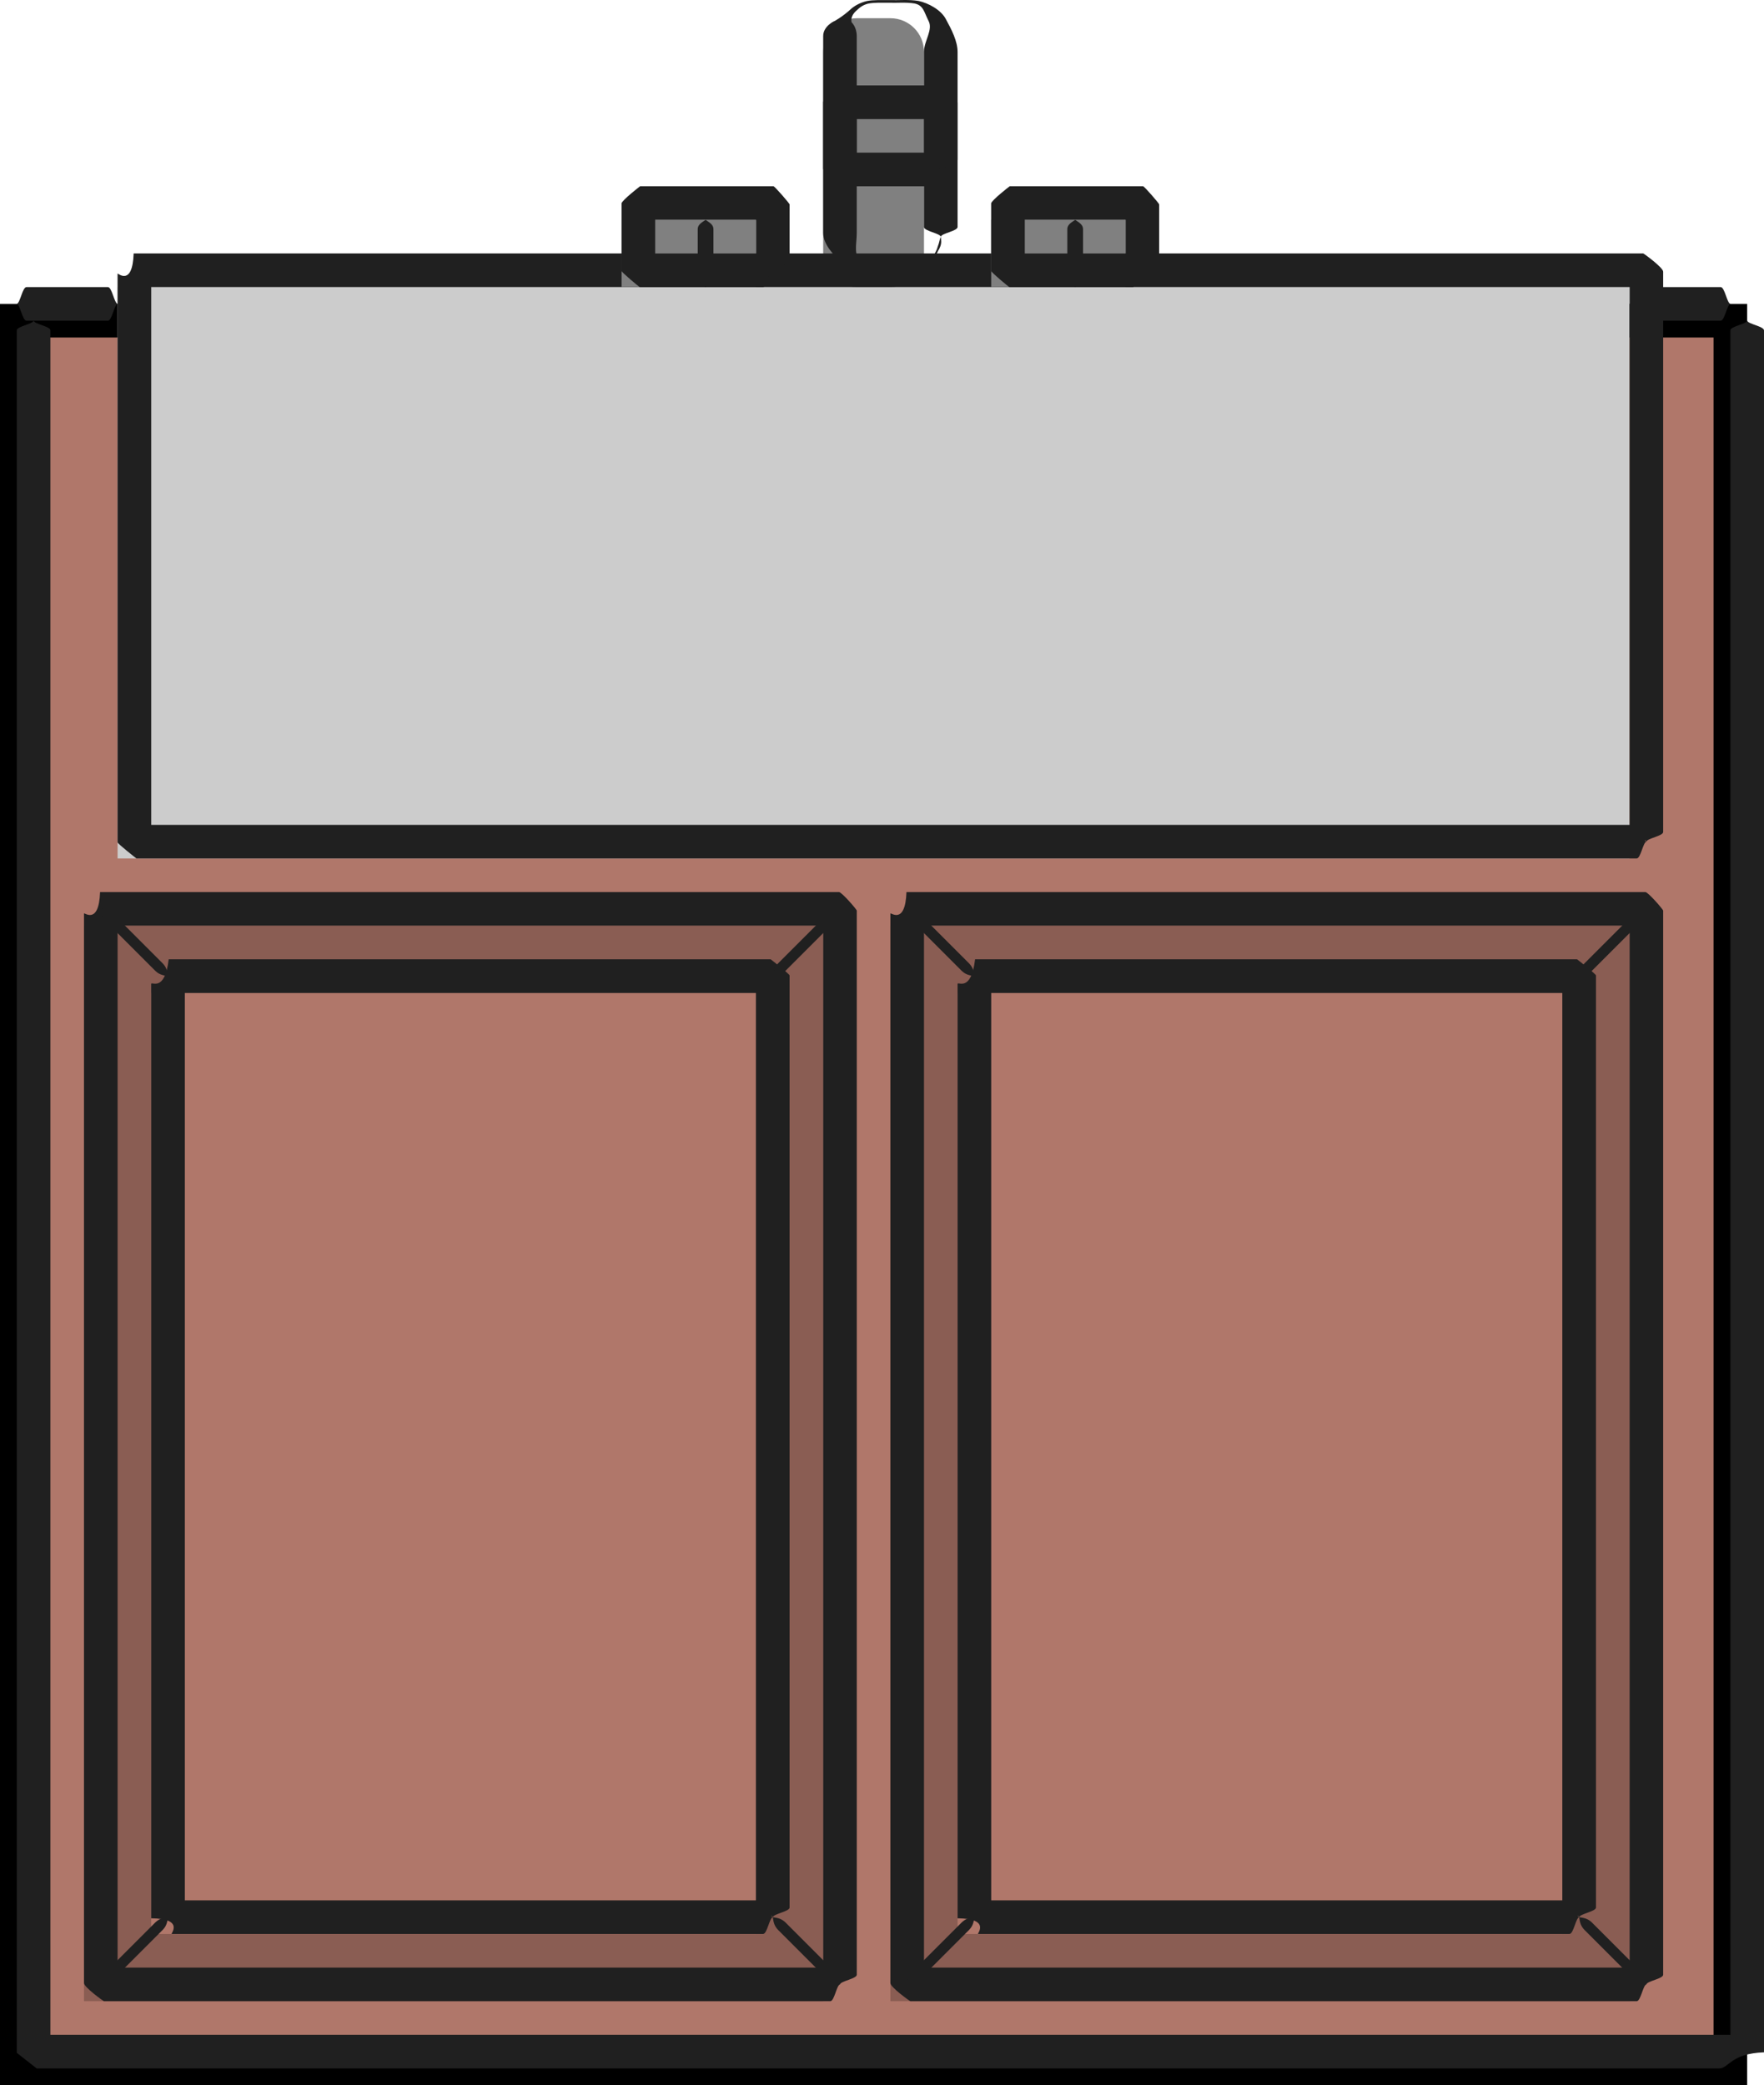 <?xml version="1.0" encoding="UTF-8" standalone="no"?>
<!-- Generator: Adobe Illustrator 16.0.5, SVG Export Plug-In . SVG Version: 6.00 Build 0)  -->

<svg
   xmlns:dc="http://purl.org/dc/elements/1.1/"
   xmlns:cc="http://creativecommons.org/ns#"
   xmlns:rdf="http://www.w3.org/1999/02/22-rdf-syntax-ns#"
   xmlns:svg="http://www.w3.org/2000/svg"
   xmlns="http://www.w3.org/2000/svg"
   xmlns:sodipodi="http://sodipodi.sourceforge.net/DTD/sodipodi-0.dtd"
   xmlns:inkscape="http://www.inkscape.org/namespaces/inkscape"
   version="1.1"
   id="Layer_1"
   x="0px"
   y="0px"
   width="52.501"
   height="62.042"
   viewBox="0 0 52.501 62.042"
   enable-background="new 0 0 220 140"
   xml:space="preserve"
   sodipodi:docname="VirtualKitchen-Sink.svg"
   inkscape:version="0.92.4 (unknown)"><defs
   id="defs573" /><sodipodi:namedview
   pagecolor="#ffffff"
   bordercolor="#666666"
   borderopacity="1"
   objecttolerance="10"
   gridtolerance="10"
   guidetolerance="10"
   inkscape:pageopacity="0"
   inkscape:pageshadow="2"
   inkscape:window-width="795"
   inkscape:window-height="481"
   id="namedview571"
   showgrid="false"
   fit-margin-top="0"
   fit-margin-left="0"
   fit-margin-right="0"
   fit-margin-bottom="0"
   inkscape:zoom="1.6857143"
   inkscape:cx="-16.5"
   inkscape:cy="70.5"
   inkscape:window-x="0"
   inkscape:window-y="0"
   inkscape:window-maximized="0"
   inkscape:current-layer="Layer_1" />
<g
   id="g568"
   transform="translate(-126.5,-78.458)">
	<rect
   x="127"
   y="88"
   stroke-miterlimit="10"
   width="51"
   height="52"
   id="rect362"
   style="fill:#b0776a;stroke:#000000;stroke-miterlimit:10" />
	<g
   id="g370">
		<g
   id="g368">
			<g
   id="g366">
				<path
   d="m 127.5,88 c -0.025,0.101 -0.5,0.168 -0.5,0.288 0,3.188 0,10.973 0,18.856 0,7.017 0,14.077 0,20.182 0,3.052 0,5.865 0,8.314 0,1.225 0,2.358 0,3.385 0,0.129 0,0.255 0,0.38 v 0.132 l 0.592,0.463 h 0.184 c 0.243,0 0.479,0 0.709,0 0.458,0 0.888,0 1.286,0 20.381,0 26.604,0 26.604,0 0,0 1.563,0 5.677,0 2.058,0 4.752,0 8.209,0 1.728,0 3.646,0 5.771,0 0.531,0 1.075,0 1.633,0 0.291,0 0.336,-0.442 1.336,-0.479 0,-0.295 0,-0.593 0,-0.895 0,-1.167 0,-2.388 0,-3.663 0,-8.759 0,-38.906 0,-46.675 0,-0.12 -0.475,-0.188 -0.5,-0.288 -0.025,0.101 -0.5,0.168 -0.5,0.288 0,7.769 0,37.916 0,46.675 0,1.275 0,2.496 0,3.663 0,0.281 0,0.374 0,0.374 0,0 -0.073,0 -0.336,0 -0.558,0 -1.102,0 -1.633,0 -2.124,0 -4.043,0 -5.771,0 -3.457,0 -6.151,0 -8.209,0 -4.114,0 -5.677,0 -5.677,0 0,0 -6.224,0 -26.604,0 -0.398,0 -0.828,0 -1.286,0 -0.229,0 -0.466,0 -0.709,0 h -0.184 c -0.091,0 0.408,0.497 0.408,0.405 0,-0.125 0,-0.251 0,-0.38 0,-1.026 0,-2.16 0,-3.385 0,-2.449 0,-5.263 0,-8.314 0,-6.104 0,-13.165 0,-20.182 0,-7.884 0,-15.668 0,-18.856 0,-0.12 -0.475,-0.187 -0.5,-0.288 z"
   id="path364"
   inkscape:connector-curvature="0"
   style="fill:#202020" />
			</g>
		</g>
	</g>
	<g
   id="g424">
		<g
   id="g380">
			<rect
   x="129"
   y="106"
   width="22"
   height="32"
   id="rect372"
   style="fill:#8a5d53" />
			<g
   id="g378">
				<g
   id="g376">
					<path
   d="m 151.5,137.5 c -0.101,-0.025 -0.168,-0.5 -0.288,-0.5 -0.785,0 -2.352,0 -4.117,0 -3.082,0 -6.338,0 -9.515,0 -1.589,0 -3.157,0 -4.675,0 -0.758,0 -1.504,0 -2.232,0 -0.364,0 -0.725,0 -1.08,0 -0.063,0 0.407,0.462 0.407,0.459 v -0.133 -0.264 -0.522 c 0,-9.688 0,-18.036 0,-23.963 0,-2.963 0,-5.32 0,-6.938 0,-0.145 -0.48,0.36 -0.346,0.36 0.096,0 0.188,0 0.277,0 0.179,0 0.345,0 0.5,0 0.31,0 0.57,0 0.781,0 0.421,0 0.64,0 0.64,0 0,0 1.664,0 5.371,0 1.854,0 4.219,0 7.142,0 1.462,0 3.063,0 4.811,0 0.437,0 0.883,0 1.338,0 0.228,0 0.457,0 0.689,0 H 151.378 151 c 0,0 0,-0.475 0,-0.447 v 0.354 c 0,0.947 0,1.932 0,2.953 0,6.563 0,23.634 0,28.353 0,0.12 0.475,0.187 0.5,0.288 0.025,-0.101 0.5,-0.168 0.5,-0.288 0,-4.719 0,-21.79 0,-28.353 0,-1.021 0,-2.006 0,-2.953 v -0.354 c 0,-0.034 -0.449,-0.553 -0.531,-0.553 h -0.091 -0.175 c -0.232,0 -0.462,0 -0.689,0 -0.455,0 -0.901,0 -1.338,0 -1.747,0 -3.349,0 -4.811,0 -2.923,0 -5.288,0 -7.142,0 -3.707,0 -5.371,0 -5.371,0 0,0 -0.219,0 -0.64,0 -0.211,0 -0.472,0 -0.781,0 -0.155,0 -0.321,0 -0.5,0 -0.09,0 -0.182,0 -0.277,0 h -0.175 c -0.037,1 -0.479,0.592 -0.479,0.64 0,1.617 0,3.975 0,6.938 0,5.927 0,14.275 0,23.963 v 0.522 0.264 0.133 c 0,0.127 0.582,0.541 0.593,0.541 0.355,0 0.716,0 1.08,0 0.729,0 1.475,0 2.232,0 1.518,0 3.086,0 4.675,0 3.177,0 6.433,0 9.515,0 1.766,0 3.332,0 4.117,0 0.12,0 0.187,-0.475 0.288,-0.5 z"
   id="path374"
   inkscape:connector-curvature="0"
   style="fill:#202020" />
				</g>
			</g>
		</g>
		<g
   id="g390">
			<rect
   x="131"
   y="108"
   width="18"
   height="28"
   id="rect382"
   style="fill:#b0776a" />
			<g
   id="g388">
				<g
   id="g386">
					<path
   d="m 149.5,135.5 c -0.101,-0.025 -0.168,-0.5 -0.288,-0.5 -0.59,0 -1.751,0 -3.069,0 -2.529,0 -5.211,0 -7.848,0 -1.318,0 -2.625,0 -3.896,0 -0.635,0 -1.262,0 -1.876,0 -0.308,0 -0.611,0 -0.912,0 -0.109,0 0.39,0.493 0.39,0.385 v -0.224 -0.443 c 0,-8.301 0,-15.604 0,-20.833 0,-2.614 0,-4.71 0,-6.151 0,-0.066 0,-0.733 0,0.267 0,0 -0.3,0 -0.223,0 0.159,0 0.309,0 0.446,0 0.276,0 0.511,0 0.699,0 0.377,0 0.574,0 0.574,0 0,0 1.31,0 4.318,0 1.504,0 3.434,0 5.835,0 1.201,0 2.521,0 3.965,0 0.361,0 0.729,0 1.106,0 0.188,0 0.379,0 0.571,0 h 0.145 c 0.047,0 -0.438,-0.489 -0.438,-0.418 v 0.293 c 0,0.785 0,1.602 0,2.451 0,5.542 0,20.744 0,24.886 0.001,0.119 0.476,0.186 0.501,0.287 0.025,-0.101 0.5,-0.168 0.5,-0.288 0,-4.142 0,-19.344 0,-24.886 0,-0.85 0,-1.666 0,-2.451 v -0.293 -0.102 c 0,-0.039 -0.559,-0.48 -0.563,-0.48 h -0.145 c -0.192,0 -0.383,0 -0.571,0 -0.377,0 -0.745,0 -1.106,0 -1.443,0 -2.764,0 -3.965,0 -2.401,0 -4.331,0 -5.835,0 -3.009,0 -4.318,0 -4.318,0 0,0 -0.197,0 -0.574,0 -0.188,0 -0.423,0 -0.699,0 -0.138,0 -0.287,0 -0.446,0 -0.083,0 -0.169,0 -0.257,0 -0.119,1 -0.521,0.645 -0.521,0.733 0,1.441 0,3.537 0,6.151 0,5.229 0,12.532 0,20.833 v 0.443 0.224 0.149 c 1,0.01 0.574,0.466 0.61,0.466 0.301,0 0.604,0 0.912,0 0.614,0 1.241,0 1.876,0 1.271,0 2.578,0 3.896,0 2.637,0 5.318,0 7.848,0 1.318,0 2.479,0 3.069,0 0.121,0.001 0.188,-0.474 0.289,-0.499 z"
   id="path384"
   inkscape:connector-curvature="0"
   style="fill:#202020" />
				</g>
			</g>
		</g>
		<g
   id="g398">
			<g
   id="g396">
				<g
   id="g394">
					<path
   d="m 149.5,107.5 c 0.164,-0.023 0.266,-0.049 0.38,-0.159 0.13,-0.13 0.73,-0.73 0.73,-0.73 0,0 0.601,-0.601 0.73,-0.73 0.11,-0.114 0.136,-0.216 0.159,-0.38 -0.164,0.023 -0.266,0.049 -0.38,0.159 -0.13,0.13 -0.73,0.73 -0.73,0.73 0,0 -0.601,0.601 -0.73,0.73 -0.11,0.114 -0.136,0.216 -0.159,0.38 z"
   id="path392"
   inkscape:connector-curvature="0"
   style="fill:#202020" />
				</g>
			</g>
		</g>
		<g
   id="g406">
			<g
   id="g404">
				<g
   id="g402">
					<path
   d="m 149.5,135.5 c 0.023,0.164 0.049,0.266 0.159,0.38 0.13,0.13 0.73,0.73 0.73,0.73 0,0 0.601,0.601 0.73,0.73 0.114,0.11 0.216,0.136 0.38,0.159 -0.023,-0.164 -0.049,-0.266 -0.159,-0.38 -0.13,-0.13 -0.73,-0.73 -0.73,-0.73 0,0 -0.601,-0.601 -0.73,-0.73 -0.114,-0.11 -0.216,-0.136 -0.38,-0.159 z"
   id="path400"
   inkscape:connector-curvature="0"
   style="fill:#202020" />
				</g>
			</g>
		</g>
		<g
   id="g414">
			<g
   id="g412">
				<g
   id="g410">
					<path
   d="m 131.5,135.5 c -0.164,0.023 -0.266,0.049 -0.38,0.159 -0.13,0.13 -0.73,0.73 -0.73,0.73 0,0 -0.601,0.601 -0.73,0.73 -0.11,0.114 -0.136,0.216 -0.159,0.38 0.164,-0.023 0.266,-0.049 0.38,-0.159 0.13,-0.13 0.73,-0.73 0.73,-0.73 0,0 0.601,-0.601 0.73,-0.73 0.11,-0.114 0.136,-0.216 0.159,-0.38 z"
   id="path408"
   inkscape:connector-curvature="0"
   style="fill:#202020" />
				</g>
			</g>
		</g>
		<g
   id="g422">
			<g
   id="g420">
				<g
   id="g418">
					<path
   d="m 131.5,107.5 c -0.023,-0.164 -0.049,-0.266 -0.159,-0.38 -0.13,-0.13 -0.73,-0.73 -0.73,-0.73 0,0 -0.601,-0.601 -0.73,-0.73 -0.114,-0.11 -0.216,-0.136 -0.38,-0.159 0.023,0.164 0.049,0.266 0.159,0.38 0.13,0.13 0.73,0.73 0.73,0.73 0,0 0.601,0.601 0.73,0.73 0.114,0.11 0.216,0.136 0.38,0.159 z"
   id="path416"
   inkscape:connector-curvature="0"
   style="fill:#202020" />
				</g>
			</g>
		</g>
	</g>
	<g
   id="g434">
		<path
   d="m 154,86 c 0,0.553 -0.447,1 -1,1 h -1 c -0.553,0 -1,-0.447 -1,-1 v -6 c 0,-0.553 0.447,-1 1,-1 h 1 c 0.553,0 1,0.447 1,1 z"
   id="path426"
   inkscape:connector-curvature="0"
   style="fill:#808080" />
		<g
   id="g432">
			<g
   id="g430">
				<path
   d="m 154.5,85.5 c -0.041,0.098 -0.04,0.164 -0.083,0.272 -0.005,0.015 -0.012,0.037 -0.021,0.064 -0.005,0.014 -0.007,0.03 -0.016,0.045 -0.074,0.199 -0.308,0.447 -0.582,0.526 -0.276,0.086 -0.607,0.041 -0.933,0.053 -0.326,0.001 -0.445,0.026 -0.709,-0.194 -0.271,-0.197 -0.157,-0.531 -0.157,-0.875 0,-0.348 0,-0.695 0,-1.04 0,-1.376 0,-2.689 0,-3.659 0,-0.485 0,-0.884 0,-1.161 0,-0.271 -0.153,-0.409 -0.153,-0.409 0.008,0.007 -0.067,-0.15 0.128,-0.334 0.098,-0.09 0.183,-0.177 0.365,-0.222 0.181,-0.037 0.377,-0.025 0.619,-0.027 0.238,0.01 0.501,-0.021 0.763,0.023 0.264,0.058 0.277,0.243 0.411,0.511 0.15,0.266 -0.133,0.601 -0.133,0.932 0,0.332 0,0.672 0,1.016 0,1.708 0,3.57 0,4.191 0.001,0.12 0.476,0.187 0.501,0.288 0.025,-0.101 0.5,-0.168 0.5,-0.288 0,-0.621 0,-2.483 0,-4.191 0,-0.344 0,-0.684 0,-1.016 0,-0.323 -0.181,-0.67 -0.343,-0.967 -0.145,-0.289 -0.532,-0.49 -0.818,-0.552 -0.294,-0.049 -0.606,-0.016 -0.852,-0.025 -0.242,0.002 -0.491,-0.012 -0.694,0.029 -0.197,0.048 -0.365,0.143 -0.471,0.24 -0.212,0.198 -0.493,0.368 -0.501,0.361 -0.001,0 -0.321,0.151 -0.321,0.439 0,0.277 0,0.676 0,1.161 0,0.97 0,2.283 0,3.659 0,0.345 0,0.692 0,1.04 0,0.354 0.357,0.729 0.649,0.938 0.285,0.237 0.787,0.21 1.102,0.209 0.326,-0.013 0.704,0.037 1.015,-0.056 0.298,-0.087 0.578,-0.355 0.658,-0.57 0.01,-0.017 0.026,-0.034 0.031,-0.049 0.01,-0.029 0.025,-0.054 0.03,-0.07 0.044,-0.115 0.024,-0.193 0.015,-0.292 z"
   id="path428"
   inkscape:connector-curvature="0"
   style="fill:#202020" />
			</g>
		</g>
	</g>
	<g
   id="g444">
		<rect
   x="130"
   y="87"
   width="45"
   height="17"
   id="rect436"
   style="fill:#cccccc" />
		<g
   id="g442">
			<g
   id="g440">
				<path
   d="m 175.5,103.5 c -0.101,-0.025 -0.168,-0.5 -0.288,-0.5 -2.92,0 -10.332,0 -17.694,0 -6.136,0 -12.251,0 -17.4,0 -2.574,0 -4.906,0 -6.879,0 -0.986,0 -1.883,0 -2.675,0 -0.049,1 0.437,0.36 0.437,0.271 0,-0.096 0,-0.189 0,-0.281 0,-0.185 0,-0.362 0,-0.533 0,-0.342 0,-0.655 0,-0.938 0,-7.146 0,-11.577 0,-14.223 0,-0.165 0,-0.323 0,-0.475 0,-0.076 0,-0.15 0,-0.223 0,-0.107 -0.485,0.401 -0.386,0.401 0.276,0 0.527,0 0.753,0 0.453,0 0.809,0 1.081,0 0.545,0 0.76,0 0.76,0 0,0 6.048,0 14.949,0 4.451,0 9.616,0 15.096,0 2.74,0 5.559,0 8.406,0 h 2.14 1.073 0.536 c 0.063,0 -0.408,-0.464 -0.408,-0.457 v 0.134 0.269 c 0,1.432 0,2.864 0,4.292 0,4.93 0,9.981 0,11.975 -0.001,0.12 0.474,0.187 0.499,0.288 0.025,-0.101 0.5,-0.168 0.5,-0.288 0,-1.993 0,-7.045 0,-11.975 0,-1.428 0,-2.86 0,-4.292 v -0.269 -0.134 c 0,-0.124 -0.579,-0.543 -0.592,-0.543 h -0.536 -1.073 -2.14 c -2.848,0 -5.666,0 -8.406,0 -5.479,0 -10.645,0 -15.096,0 -8.901,0 -14.949,0 -14.949,0 0,0 -0.215,0 -0.76,0 -0.272,0 -0.628,0 -1.081,0 -0.226,0 -0.477,0 -0.753,0 h -0.136 c -0.035,1 -0.479,0.577 -0.479,0.599 0,0.072 0,0.146 0,0.223 0,0.151 0,0.31 0,0.475 0,2.646 0,7.077 0,14.223 0,0.283 0,0.597 0,0.938 0,0.171 0,0.349 0,0.533 0,0.092 0,0.186 0,0.281 v 0.146 0.102 c 0,0.041 0.559,0.481 0.563,0.481 0.792,0 1.688,0 2.675,0 1.973,0 4.305,0 6.879,0 5.149,0 11.265,0 17.4,0 7.362,0 14.774,0 17.694,0 0.122,0 0.189,-0.475 0.29,-0.5 z"
   id="path438"
   inkscape:connector-curvature="0"
   style="fill:#202020" />
			</g>
		</g>
	</g>
	<g
   id="g452">
		<g
   id="g450">
			<g
   id="g448">
				<path
   d="m 127,87.5 c 0.101,0.025 0.168,0.5 0.288,0.5 0.021,0 0.054,0 0.122,0 0.33,0 1.109,0 1.109,0 0,0 0.652,0 1.015,0 0.091,0 0.146,0 0.178,0 0.12,0 0.188,-0.475 0.288,-0.5 -0.101,-0.025 -0.168,-0.5 -0.288,-0.5 -0.031,0 -0.087,0 -0.178,0 -0.362,0 -1.015,0 -1.015,0 0,0 -0.779,0 -1.109,0 -0.068,0 -0.101,0 -0.122,0 -0.12,0 -0.187,0.475 -0.288,0.5 z"
   id="path446"
   inkscape:connector-curvature="0"
   style="fill:#202020" />
			</g>
		</g>
	</g>
	<g
   id="g460">
		<g
   id="g458">
			<g
   id="g456">
				<path
   d="m 178,87.5 c -0.101,-0.025 -0.168,-0.5 -0.288,-0.5 -0.021,0 -0.054,0 -0.122,0 -0.33,0 -1.109,0 -1.109,0 0,0 -0.652,0 -1.015,0 -0.091,0 -0.146,0 -0.178,0 -0.12,0 -0.188,0.475 -0.288,0.5 0.101,0.025 0.168,0.5 0.288,0.5 0.031,0 0.087,0 0.178,0 0.362,0 1.015,0 1.015,0 0,0 0.779,0 1.109,0 0.068,0 0.101,0 0.122,0 0.12,0 0.187,-0.475 0.288,-0.5 z"
   id="path454"
   inkscape:connector-curvature="0"
   style="fill:#202020" />
			</g>
		</g>
	</g>
	<g
   id="g482">
		<g
   id="g470">
			<rect
   x="145"
   y="85"
   width="4"
   height="2"
   id="rect462"
   style="fill:#808080" />
			<g
   id="g468">
				<g
   id="g466">
					<path
   d="m 149.5,86.5 c -0.101,-0.025 -0.168,-0.5 -0.288,-0.5 -0.239,0 -0.813,0 -1.398,0 -0.493,0 -0.99,0 -1.426,0 -0.217,0 -0.419,0 -0.597,0 -0.088,0 -0.171,0 -0.246,0 -0.011,0 0.455,0.401 0.455,0.341 0,-0.773 0,-1.288 0,-1.61 0,-0.074 0,0.27 0,0.27 0,0 -0.405,0 -0.385,0 0.072,0 0.104,0 0.104,0 0,0 0.536,0 1.33,0 0.396,0 0.857,0 1.349,0 0.246,0 0.499,0 0.755,0 H 149 v -0.074 c 0,0.524 0,1.071 0,1.286 0,0.119 0.475,0.186 0.5,0.287 0.025,-0.101 0.5,-0.168 0.5,-0.288 0,-0.215 0,-0.762 0,-1.286 V 84.538 C 150,84.515 149.559,84 149.52,84 h -0.077 -0.097 -0.193 c -0.256,0 -0.509,0 -0.755,0 -0.491,0 -0.952,0 -1.349,0 -0.794,0 -1.33,0 -1.33,0 0,0 -0.031,0 -0.104,0 -0.019,0 -0.039,0 -0.063,0 -0.007,0 -0.553,0.429 -0.553,0.511 0,0.062 0,0.134 0,0.22 0,0.322 0,0.837 0,1.61 0,0.029 0,0.062 0,0.096 v 0.081 c 0,0.043 0.527,0.482 0.545,0.482 0.075,0 0.158,0 0.246,0 0.178,0 0.38,0 0.597,0 0.436,0 0.933,0 1.426,0 0.586,0 1.159,0 1.398,0 0.121,0 0.188,-0.475 0.289,-0.5 z"
   id="path464"
   inkscape:connector-curvature="0"
   style="fill:#202020" />
				</g>
			</g>
		</g>
		<g
   id="g480">
			<line
   x1="147"
   y1="87"
   x2="147"
   y2="85"
   id="line472"
   style="fill:#808080" />
			<g
   id="g478">
				<g
   id="g476">
					<path
   d="m 147.5,87 c 0.149,-0.094 0.23,-0.157 0.234,-0.27 0,-0.138 0,-0.73 0,-0.73 0,0 0,-0.593 0,-0.73 -0.004,-0.112 -0.085,-0.176 -0.234,-0.27 -0.149,0.094 -0.23,0.157 -0.234,0.27 0,0.138 0,0.73 0,0.73 0,0 0,0.593 0,0.73 0.004,0.113 0.085,0.176 0.234,0.27 z"
   id="path474"
   inkscape:connector-curvature="0"
   style="fill:#202020" />
				</g>
			</g>
		</g>
	</g>
	<g
   id="g490">
		<g
   id="g488">
			<g
   id="g486">
				<path
   d="m 154.5,83.5 c -0.101,-0.025 -0.168,-0.5 -0.288,-0.5 -0.165,0 -0.537,0 -0.93,0 -0.356,0 -0.722,0 -1.053,0 -0.165,0 -0.321,0 -0.464,0 -0.071,0 -0.14,0 -0.203,0 -0.047,0 0.438,0 0.438,0 v 0.385 c 0,-0.717 0,-1.231 0,-1.567 0,-0.159 -0.477,-0.817 -0.445,0.183 0.081,0 0.12,0 0.12,0 0,0 0.369,0 0.949,0 0.289,0 0.632,0 1.008,0 0.188,0 0.384,0 0.585,0 H 154 v -0.163 c 0,0.514 0,1.146 0,1.375 0,0.119 0.475,0.186 0.5,0.287 0.025,-0.101 0.5,-0.168 0.5,-0.288 0,-0.23 0,-0.861 0,-1.375 V 81.509 C 154,81.413 154.325,81 154.217,81 c -0.201,0 -0.397,0 -0.585,0 -0.376,0 -0.719,0 -1.008,0 -0.58,0 -0.949,0 -0.949,0 0,0 -0.039,0 -0.12,0 0.003,0 -0.555,0.433 -0.555,0.489 0,0.033 0,0.069 0,0.109 0,0.063 0,0.135 0,0.219 0,0.336 0,0.851 0,1.567 v 0.095 c 0,0.087 0.553,0.521 0.563,0.521 0.063,0 0.132,0 0.203,0 0.143,0 0.299,0 0.464,0 0.331,0 0.696,0 1.053,0 0.393,0 0.765,0 0.93,0 0.119,0 0.186,-0.475 0.287,-0.5 z"
   id="path484"
   inkscape:connector-curvature="0"
   style="fill:#202020" />
			</g>
		</g>
	</g>
	<g
   id="g544">
		<g
   id="g500">
			<rect
   x="153"
   y="106"
   width="22"
   height="32"
   id="rect492"
   style="fill:#8a5d53" />
			<g
   id="g498">
				<g
   id="g496">
					<path
   d="m 175.5,137.5 c -0.101,-0.025 -0.168,-0.5 -0.288,-0.5 -0.785,0 -2.352,0 -4.117,0 -3.082,0 -6.338,0 -9.515,0 -1.589,0 -3.157,0 -4.675,0 -0.758,0 -1.504,0 -2.232,0 -0.364,0 -0.725,0 -1.08,0 -0.063,0 0.407,0.462 0.407,0.459 v -0.133 -0.264 -0.522 c 0,-9.688 0,-18.036 0,-23.963 0,-2.963 0,-5.32 0,-6.938 0,-0.145 -0.48,0.36 -0.346,0.36 0.096,0 0.188,0 0.277,0 0.179,0 0.345,0 0.5,0 0.31,0 0.57,0 0.781,0 0.421,0 0.64,0 0.64,0 0,0 1.664,0 5.371,0 1.854,0 4.219,0 7.142,0 1.462,0 3.063,0 4.811,0 0.437,0 0.883,0 1.338,0 0.228,0 0.457,0 0.689,0 H 175.378 175 c 0,0 0,-0.475 0,-0.447 v 0.354 c 0,0.947 0,1.932 0,2.953 0,6.563 0,23.634 0,28.353 0,0.12 0.475,0.187 0.5,0.288 0.025,-0.101 0.5,-0.168 0.5,-0.288 0,-4.719 0,-21.79 0,-28.353 0,-1.021 0,-2.006 0,-2.953 v -0.354 c 0,-0.034 -0.449,-0.553 -0.531,-0.553 h -0.091 -0.175 c -0.232,0 -0.462,0 -0.689,0 -0.455,0 -0.901,0 -1.338,0 -1.747,0 -3.349,0 -4.811,0 -2.923,0 -5.288,0 -7.142,0 -3.707,0 -5.371,0 -5.371,0 0,0 -0.219,0 -0.64,0 -0.211,0 -0.472,0 -0.781,0 -0.155,0 -0.321,0 -0.5,0 -0.09,0 -0.182,0 -0.277,0 h -0.175 c -0.037,1 -0.479,0.592 -0.479,0.64 0,1.617 0,3.975 0,6.938 0,5.927 0,14.275 0,23.963 v 0.522 0.264 0.133 c 0,0.127 0.582,0.541 0.593,0.541 0.355,0 0.716,0 1.08,0 0.729,0 1.475,0 2.232,0 1.518,0 3.086,0 4.675,0 3.177,0 6.433,0 9.515,0 1.766,0 3.332,0 4.117,0 0.12,0 0.187,-0.475 0.288,-0.5 z"
   id="path494"
   inkscape:connector-curvature="0"
   style="fill:#202020" />
				</g>
			</g>
		</g>
		<g
   id="g510">
			<rect
   x="155"
   y="108"
   width="18"
   height="28"
   id="rect502"
   style="fill:#b0776a" />
			<g
   id="g508">
				<g
   id="g506">
					<path
   d="m 173.5,135.5 c -0.101,-0.025 -0.168,-0.5 -0.288,-0.5 -0.59,0 -1.751,0 -3.069,0 -2.529,0 -5.211,0 -7.848,0 -1.318,0 -2.625,0 -3.896,0 -0.635,0 -1.262,0 -1.876,0 -0.308,0 -0.611,0 -0.912,0 -0.109,0 0.39,0.493 0.39,0.385 v -0.224 -0.443 c 0,-8.301 0,-15.604 0,-20.833 0,-2.614 0,-4.71 0,-6.151 0,-0.066 0,-0.733 0,0.267 0,0 -0.3,0 -0.223,0 0.159,0 0.309,0 0.446,0 0.276,0 0.511,0 0.699,0 0.377,0 0.574,0 0.574,0 0,0 1.31,0 4.318,0 1.504,0 3.434,0 5.835,0 1.201,0 2.521,0 3.965,0 0.361,0 0.729,0 1.106,0 0.188,0 0.379,0 0.571,0 h 0.145 c 0.047,0 -0.438,-0.489 -0.438,-0.418 v 0.293 c 0,0.785 0,1.602 0,2.451 0,5.542 0,20.744 0,24.886 0.001,0.119 0.476,0.186 0.501,0.287 0.025,-0.101 0.5,-0.168 0.5,-0.288 0,-4.142 0,-19.344 0,-24.886 0,-0.85 0,-1.666 0,-2.451 v -0.293 -0.102 c 0,-0.039 -0.559,-0.48 -0.563,-0.48 h -0.145 c -0.192,0 -0.383,0 -0.571,0 -0.377,0 -0.745,0 -1.106,0 -1.443,0 -2.764,0 -3.965,0 -2.401,0 -4.331,0 -5.835,0 -3.009,0 -4.318,0 -4.318,0 0,0 -0.197,0 -0.574,0 -0.188,0 -0.423,0 -0.699,0 -0.138,0 -0.287,0 -0.446,0 -0.083,0 -0.169,0 -0.257,0 -0.119,1 -0.521,0.645 -0.521,0.733 0,1.441 0,3.537 0,6.151 0,5.229 0,12.532 0,20.833 v 0.443 0.224 0.149 c 1,0.01 0.574,0.466 0.61,0.466 0.301,0 0.604,0 0.912,0 0.614,0 1.241,0 1.876,0 1.271,0 2.578,0 3.896,0 2.637,0 5.318,0 7.848,0 1.318,0 2.479,0 3.069,0 0.121,0.001 0.188,-0.474 0.289,-0.499 z"
   id="path504"
   inkscape:connector-curvature="0"
   style="fill:#202020" />
				</g>
			</g>
		</g>
		<g
   id="g518">
			<g
   id="g516">
				<g
   id="g514">
					<path
   d="m 173.5,107.5 c 0.164,-0.023 0.266,-0.049 0.38,-0.159 0.13,-0.13 0.73,-0.73 0.73,-0.73 0,0 0.601,-0.601 0.73,-0.73 0.11,-0.114 0.136,-0.216 0.159,-0.38 -0.164,0.023 -0.266,0.049 -0.38,0.159 -0.13,0.13 -0.73,0.73 -0.73,0.73 0,0 -0.601,0.601 -0.73,0.73 -0.11,0.114 -0.136,0.216 -0.159,0.38 z"
   id="path512"
   inkscape:connector-curvature="0"
   style="fill:#202020" />
				</g>
			</g>
		</g>
		<g
   id="g526">
			<g
   id="g524">
				<g
   id="g522">
					<path
   d="m 173.5,135.5 c 0.023,0.164 0.049,0.266 0.159,0.38 0.13,0.13 0.73,0.73 0.73,0.73 0,0 0.601,0.601 0.73,0.73 0.114,0.11 0.216,0.136 0.38,0.159 -0.023,-0.164 -0.049,-0.266 -0.159,-0.38 -0.13,-0.13 -0.73,-0.73 -0.73,-0.73 0,0 -0.601,-0.601 -0.73,-0.73 -0.114,-0.11 -0.216,-0.136 -0.38,-0.159 z"
   id="path520"
   inkscape:connector-curvature="0"
   style="fill:#202020" />
				</g>
			</g>
		</g>
		<g
   id="g534">
			<g
   id="g532">
				<g
   id="g530">
					<path
   d="m 155.5,135.5 c -0.164,0.023 -0.266,0.049 -0.38,0.159 -0.13,0.13 -0.73,0.73 -0.73,0.73 0,0 -0.601,0.601 -0.73,0.73 -0.11,0.114 -0.136,0.216 -0.159,0.38 0.164,-0.023 0.266,-0.049 0.38,-0.159 0.13,-0.13 0.73,-0.73 0.73,-0.73 0,0 0.601,-0.601 0.73,-0.73 0.11,-0.114 0.136,-0.216 0.159,-0.38 z"
   id="path528"
   inkscape:connector-curvature="0"
   style="fill:#202020" />
				</g>
			</g>
		</g>
		<g
   id="g542">
			<g
   id="g540">
				<g
   id="g538">
					<path
   d="m 155.5,107.5 c -0.023,-0.164 -0.049,-0.266 -0.159,-0.38 -0.13,-0.13 -0.73,-0.73 -0.73,-0.73 0,0 -0.601,-0.601 -0.73,-0.73 -0.114,-0.11 -0.216,-0.136 -0.38,-0.159 0.023,0.164 0.049,0.266 0.159,0.38 0.13,0.13 0.73,0.73 0.73,0.73 0,0 0.601,0.601 0.73,0.73 0.114,0.11 0.216,0.136 0.38,0.159 z"
   id="path536"
   inkscape:connector-curvature="0"
   style="fill:#202020" />
				</g>
			</g>
		</g>
	</g>
	<g
   id="g566">
		<g
   id="g554">
			<rect
   x="156"
   y="85"
   width="4"
   height="2"
   id="rect546"
   style="fill:#808080" />
			<g
   id="g552">
				<g
   id="g550">
					<path
   d="m 160.5,86.5 c -0.101,-0.025 -0.168,-0.5 -0.288,-0.5 -0.239,0 -0.813,0 -1.398,0 -0.493,0 -0.99,0 -1.426,0 -0.217,0 -0.419,0 -0.597,0 -0.088,0 -0.171,0 -0.246,0 -0.011,0 0.455,0.401 0.455,0.341 0,-0.773 0,-1.288 0,-1.61 0,-0.074 0,0.27 0,0.27 0,0 -0.405,0 -0.385,0 0.072,0 0.104,0 0.104,0 0,0 0.536,0 1.33,0 0.396,0 0.857,0 1.349,0 0.246,0 0.499,0 0.755,0 H 160 v -0.074 c 0,0.524 0,1.071 0,1.286 0,0.119 0.475,0.186 0.5,0.287 0.025,-0.101 0.5,-0.168 0.5,-0.288 0,-0.215 0,-0.762 0,-1.286 V 84.538 C 161,84.515 160.559,84 160.52,84 h -0.077 -0.097 -0.193 c -0.256,0 -0.509,0 -0.755,0 -0.491,0 -0.952,0 -1.349,0 -0.794,0 -1.33,0 -1.33,0 0,0 -0.031,0 -0.104,0 -0.019,0 -0.039,0 -0.063,0 -0.007,0 -0.553,0.429 -0.553,0.511 0,0.062 0,0.134 0,0.22 0,0.322 0,0.837 0,1.61 0,0.029 0,0.062 0,0.096 v 0.081 c 0,0.043 0.527,0.482 0.545,0.482 0.075,0 0.158,0 0.246,0 0.178,0 0.38,0 0.597,0 0.436,0 0.933,0 1.426,0 0.586,0 1.159,0 1.398,0 0.121,0 0.188,-0.475 0.289,-0.5 z"
   id="path548"
   inkscape:connector-curvature="0"
   style="fill:#202020" />
				</g>
			</g>
		</g>
		<g
   id="g564">
			<line
   x1="158"
   y1="87"
   x2="158"
   y2="85"
   id="line556"
   style="fill:#808080" />
			<g
   id="g562">
				<g
   id="g560">
					<path
   d="m 158.5,87 c 0.149,-0.094 0.23,-0.157 0.234,-0.27 0,-0.138 0,-0.73 0,-0.73 0,0 0,-0.593 0,-0.73 -0.004,-0.112 -0.085,-0.176 -0.234,-0.27 -0.149,0.094 -0.23,0.157 -0.234,0.27 0,0.138 0,0.73 0,0.73 0,0 0,0.593 0,0.73 0.004,0.113 0.085,0.176 0.234,0.27 z"
   id="path558"
   inkscape:connector-curvature="0"
   style="fill:#202020" />
				</g>
			</g>
		</g>
	</g>
</g>
</svg>